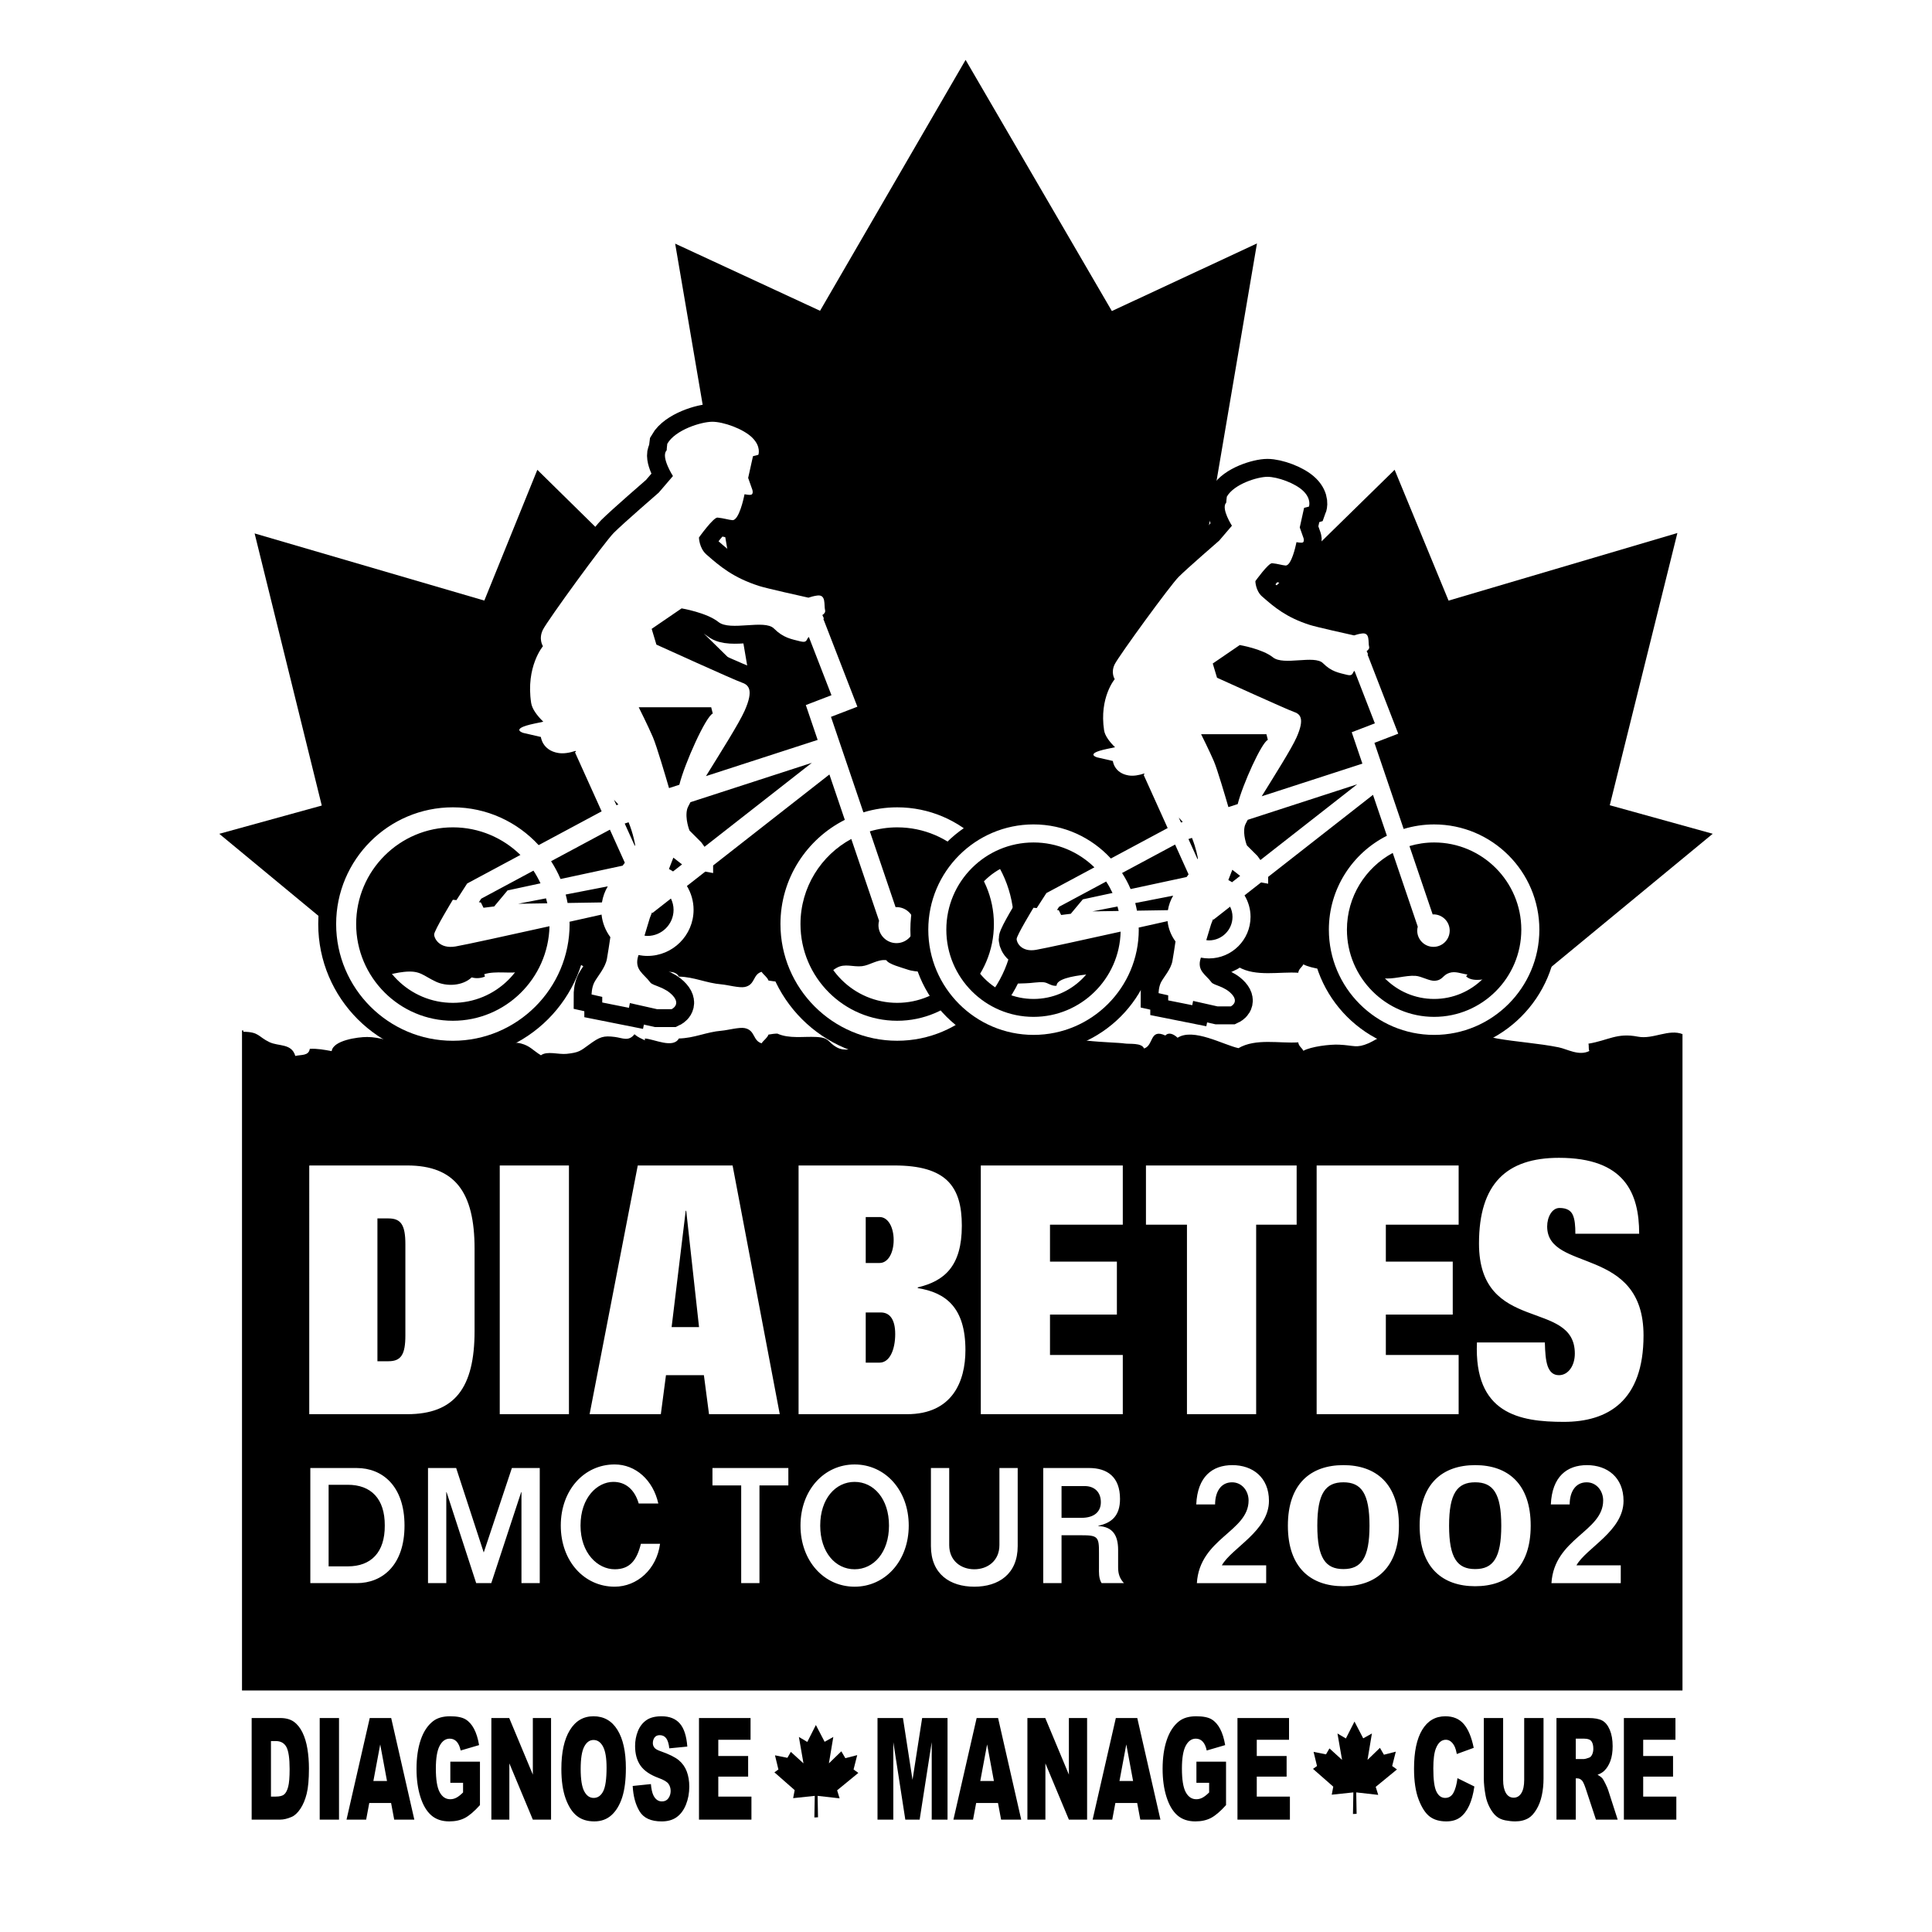 <?xml version="1.0" encoding="utf-8"?>
<!-- Generator: Adobe Illustrator 13.0.0, SVG Export Plug-In . SVG Version: 6.00 Build 14948)  -->
<!DOCTYPE svg PUBLIC "-//W3C//DTD SVG 1.0//EN" "http://www.w3.org/TR/2001/REC-SVG-20010904/DTD/svg10.dtd">
<svg version="1.0" id="Layer_1" xmlns="http://www.w3.org/2000/svg" xmlns:xlink="http://www.w3.org/1999/xlink" x="0px" y="0px"
	 width="192.756px" height="192.756px" viewBox="0 0 192.756 192.756" enable-background="new 0 0 192.756 192.756"
	 xml:space="preserve">
<g>
	<polygon fill-rule="evenodd" clip-rule="evenodd" fill="#FFFFFF" points="0,0 192.756,0 192.756,192.756 0,192.756 0,0 	"/>
	<polygon fill-rule="evenodd" clip-rule="evenodd" points="60.662,115.275 21.877,83.19 32.103,80.37 25.403,53.22 48.321,59.919 
		53.61,46.873 74.765,67.676 67.361,24.308 81.817,31.007 96.338,5.973 110.931,31.033 125.407,24.289 118.045,67.533 
		139.142,46.871 144.523,59.924 167.353,53.18 160.608,80.339 170.879,83.185 132.028,115.232 60.662,115.275 	"/>
	<polygon fill-rule="evenodd" clip-rule="evenodd" points="167.862,168.66 24.145,168.66 24.145,102.807 167.862,102.807 
		167.862,168.66 	"/>
	<path fill-rule="evenodd" clip-rule="evenodd" fill="#FFFFFF" d="M24.281,102.939c1.583,0.016,1.454,0.486,2.595,1.033
		c0.925,0.443,2.218,0.102,2.587,1.381c0.591-0.145,1.336,0.008,1.445-0.711c0.729-0.041,1.464,0.094,2.183,0.229
		c0.146-1.068,2.572-1.41,3.541-1.41c1.225,0,2.372,0.486,3.673,0.623c1.646,0.172,1.87-0.367,3.198-0.984
		c1.048-0.486,2.63-0.441,3.56,0.436c0.42-0.129,0.894-0.098,1.318,0.076c-0.002,0.061-0.071,0.227-0.071,0.238
		c1.151,0.373,2.716,0.008,3.678,0.262c0.893,0.236,1.162,0.668,1.981,1.174c0.625-0.461,1.747-0.057,2.563-0.143
		c1.224-0.129,1.374-0.287,2.226-0.91c1.081-0.791,1.44-0.926,2.597-0.775c0.77,0.102,1.363,0.479,1.947-0.271
		c0.335,0.301,0.653,0.416,1.044,0.609c-0.02-0.061-0.017-0.123,0.006-0.186c0.943,0.07,2.8,1.029,3.381,0
		c1.554-0.035,2.714-0.645,4.257-0.775c0.624-0.051,1.77-0.375,2.324-0.258c1.053,0.225,0.777,1.242,1.669,1.514
		c0.223-0.332,0.549-0.506,0.688-0.869c0.2-0.043,0.724-0.111,0.889-0.098c1.185,0.529,2.581,0.271,3.865,0.334
		c1.4,0.068,1.097,0.504,2.075,1.043c0.797,0.441,1.609,0.057,2.491,0.15c0.784,0.084,1.577,0.715,2.438,0.6
		c0.222-0.406,1.54-0.736,2.065-0.92c1.042-0.367,2.027-0.131,3.119-0.355c0.647-0.133,1.303-0.812,1.97-0.877
		c0.77-0.074,1.703,0.492,2.3-0.01c0.048,0.174,0.273,0.393,0.319,0.58c0.828-0.438,1.275,0.275,2.156,0.158
		c-0.126-1.088,1.216-0.896,1.956-0.883c0.6,0.01,1.261,0.152,1.824,0.104c0.412-0.037,0.765-0.412,1.277-0.346
		c-0.011,1.283,5.786,1.244,6.763,1.404c0.498,0.082,1.728-0.092,1.965,0.502c0.979-0.297,0.533-2.027,2.127-1.295
		c0.333-0.361,0.823-0.15,1.218,0.223c1.579-1.012,4.589,0.719,6.074,1.039c1.727-1.008,4.104-0.455,5.964-0.578
		c0.062,0.41,0.353,0.523,0.512,0.84c0.788-0.43,2.641-0.65,3.547-0.611c1.545,0.068,1.723,0.391,2.972-0.146
		c0.487-0.209,0.89-0.549,1.406-0.627c1.02-0.154,2.225,0.305,3.257,0.236c0.618-0.041,1.379-0.533,1.938-0.492
		c0.794,0.059,0.773,0.562,1.427,0.779c0.611,0.205,1.145-0.059,1.808-0.156c0-0.104-0.119-0.094-0.101-0.199
		c0.734-0.68,2.3-0.145,3.058-0.01c1.934,0.342,4.161,0.48,6.154,0.881c0.857,0.172,2.018,0.893,3.065,0.367
		c-0.104-0.232-0.021-0.523-0.092-0.73c2.001-0.332,2.833-1.111,4.935-0.701c1.53,0.297,3.07-0.814,4.492-0.24
		c0.234-1.346-0.415-2.785-0.368-4.135H24.086L24.281,102.939L24.281,102.939z"/>
	<path fill-rule="evenodd" clip-rule="evenodd" fill="#FFFFFF" d="M24.281,98.109c1.583-0.018,1.454-0.486,2.595-1.033
		c0.925-0.443,2.218-0.101,2.587-1.381c0.591,0.145,1.336-0.008,1.445,0.71c0.729,0.042,1.464-0.094,2.183-0.228
		c0.146,1.069,2.572,1.409,3.541,1.411c1.225,0,2.372-0.486,3.673-0.623c1.646-0.172,1.87,0.367,3.198,0.982
		c1.048,0.488,2.63,0.441,3.56-0.434c0.42,0.129,0.894,0.096,1.318-0.078c-0.002-0.059-0.071-0.226-0.071-0.236
		c1.151-0.374,2.716-0.009,3.678-0.264c0.893-0.236,1.162-0.666,1.981-1.173c0.625,0.461,1.747,0.057,2.563,0.143
		c1.224,0.129,1.374,0.287,2.226,0.911c1.081,0.791,1.44,0.925,2.597,0.773c0.77-0.1,1.363-0.478,1.947,0.273
		c0.335-0.301,0.653-0.416,1.044-0.61c-0.02,0.062-0.017,0.124,0.006,0.187c0.943-0.07,2.8-1.03,3.381-0.002
		c1.554,0.037,2.714,0.646,4.257,0.775c0.624,0.053,1.77,0.377,2.324,0.26c1.053-0.225,0.777-1.243,1.669-1.513
		c0.223,0.332,0.549,0.503,0.688,0.869c0.2,0.041,0.724,0.111,0.889,0.098c1.185-0.529,2.581-0.273,3.865-0.336
		c1.4-0.066,1.097-0.502,2.075-1.042c0.797-0.44,1.609-0.056,2.491-0.149c0.784-0.083,1.577-0.715,2.438-0.6
		c0.222,0.407,1.54,0.736,2.065,0.92c1.042,0.367,2.027,0.13,3.119,0.354c0.647,0.133,1.303,0.813,1.97,0.878
		c0.77,0.072,1.703-0.492,2.3,0.008c0.048-0.172,0.273-0.391,0.319-0.578c0.828,0.438,1.275-0.275,2.156-0.159
		c-0.126,1.089,1.216,0.897,1.956,0.884c0.6-0.01,1.261-0.154,1.824-0.104c0.412,0.037,0.765,0.412,1.277,0.346
		c-0.011-1.283,5.786-1.244,6.763-1.405c0.498-0.082,1.728,0.091,1.965-0.502c0.979,0.297,0.533,2.028,2.127,1.296
		c0.333,0.359,0.823,0.15,1.218-0.223c1.579,1.012,4.589-0.718,6.074-1.039c1.727,1.007,4.104,0.453,5.964,0.578
		c0.062-0.41,0.353-0.524,0.512-0.839c0.788,0.429,2.641,0.648,3.547,0.609c1.545-0.067,1.723-0.39,2.972,0.148
		c0.487,0.208,0.89,0.546,1.406,0.626c1.02,0.154,2.225-0.305,3.257-0.236c0.618,0.041,1.379,0.533,1.938,0.492
		c0.794-0.059,0.773-0.562,1.427-0.78c0.611-0.204,1.145,0.059,1.808,0.157c0,0.104-0.119,0.094-0.101,0.199
		c0.734,0.678,2.3,0.143,3.058,0.01c1.934-0.342,4.161-0.48,6.154-0.882c0.857-0.172,2.018-0.892,3.065-0.366
		c-0.104,0.231-0.021,0.523-0.092,0.729c2.001,0.334,2.833,1.113,4.935,0.703c1.53-0.299,3.07,0.814,4.492,0.24
		c0.234,1.346-0.415,2.785-0.368,4.135H24.086L24.281,98.109L24.281,98.109z"/>
	<path fill="none" stroke="#000000" stroke-width="3.575" stroke-miterlimit="2.613" d="M89.513,80.547
		c-1.173,0-2.304,0.178-3.372,0.502c-1.525-4.493-2.98-8.779-3.234-9.528c0.769-0.296,2.634-1.013,2.634-1.013l-3.391-8.747
		l0.046-0.069l-0.149-0.328c0.188-0.124,0.322-0.284,0.273-0.481c-0.134-0.533,0.133-1.598-0.798-1.465
		c-0.329,0.047-0.621,0.127-0.865,0.211c-0.759-0.167-4.181-0.928-4.916-1.165c-2.582-0.83-3.907-1.954-5.255-3.136
		c-0.738-0.645-0.751-1.704-0.751-1.704S71.18,51.6,71.59,51.64c0.623,0.062,1.115,0.227,1.479,0.256
		c0.662,0.053,1.146-2.279,1.146-2.279l0.068-0.309c0,0,0.613,0.136,0.736,0.012c0.143-0.143,0.044-0.452,0.044-0.452l-0.419-1.186
		l0.481-2.168c0.294-0.064,0.537-0.14,0.537-0.14s0.299-0.798-0.599-1.697c-0.899-0.898-2.896-1.598-3.994-1.598
		c-1.098,0-3.694,0.799-4.493,2.197c-0.029,0.211-0.051,0.441-0.064,0.659c-0.011,0.013-0.024,0.026-0.035,0.04
		c-0.532,0.663,0.663,2.519,0.663,2.519l-1.414,1.651c0,0-3.538,3.065-4.48,4.008c-0.944,0.944-6.603,8.725-7.076,9.667
		c-0.471,0.943,0,1.651,0,1.651s-1.728,2.043-1.177,5.659c0.094,0.615,0.606,1.282,1.212,1.876c-0.3,0.063-0.602,0.127-0.908,0.191
		c-2.528,0.533-1.063,0.932-1.063,0.932l1.73,0.399c0,0,0.133,1.332,1.731,1.597c0.545,0.091,1.151-0.022,1.713-0.207
		c0.023,0.028,0.044,0.056,0.068,0.084l-0.113,0.051l2.662,5.896l-6.284,3.37c-2.13-2.313-5.172-3.773-8.558-3.773
		c-6.422,0-11.646,5.224-11.646,11.646c0,6.421,5.225,11.646,11.646,11.646S56.83,98.613,56.83,92.192
		c0-0.077-0.01-0.152-0.011-0.228c1.66-0.371,2.908-0.65,3.198-0.715c0.087,0.837,0.403,1.606,0.878,2.25
		c-0.108,0.75-0.223,1.478-0.341,2.161c-0.156,0.907-0.999,1.83-1.265,2.361c-0.266,0.533-0.266,1.199-0.266,1.199l1.063,0.238
		v0.561l2.664,0.531l0.094-0.473l2.701,0.607h1.466c0,0,0.932-0.434,0.132-1.332c-0.798-0.898-2.014-0.992-2.263-1.332
		c-0.632-0.865-1.64-1.264-1.199-2.662c0.008-0.023,0.015-0.049,0.023-0.073c0.289,0.057,0.586,0.089,0.891,0.089
		c2.538,0,4.604-2.066,4.604-4.604c0-0.869-0.246-1.679-0.665-2.374l1.833-1.435l0.782,0.143v-0.755l11.602-9.079l1.537,4.527
		c-3.802,1.919-6.421,5.851-6.421,10.393c0,6.421,5.225,11.646,11.646,11.646c6.42,0,11.646-5.225,11.646-11.646
		C101.159,85.771,95.933,80.547,89.513,80.547L89.513,80.547z M60.056,90.036L56.63,90.09c-0.053-0.286-0.12-0.565-0.192-0.843
		l4.199-0.815C60.349,88.917,60.149,89.458,60.056,90.036L60.056,90.036z M53.222,86.865c0.267,0.401,0.497,0.826,0.703,1.265
		l-3.288,0.708l-1.332,1.598l-1.065,0.132l-0.265-0.532l-0.196-0.018c0.106-0.165,0.189-0.294,0.229-0.355
		C48.189,89.564,50.537,88.305,53.222,86.865L53.222,86.865z M51.701,90.168l2.775-0.54c0.045,0.164,0.091,0.327,0.128,0.494
		L51.701,90.168L51.701,90.168z M63.367,84.277l-0.024,0.137l-1.016-2.25c0.119-0.038,0.249-0.081,0.389-0.125
		C63.187,83.196,63.367,84.277,63.367,84.277L63.367,84.277z M66.74,86.7l0.442-1.133l0.867,0.674l-0.899,0.703
		C67.018,86.856,66.881,86.775,66.74,86.7L66.74,86.7z M69.97,84.041l-1.179-1.179c0,0-0.471-1.179-0.236-2.123
		c0.032-0.13,0.153-0.38,0.33-0.704c4.192-1.359,9.163-2.972,12.112-3.928l-10.708,8.379L69.97,84.041L69.97,84.041z M68.005,60.698
		c0,0,2.498,0.419,3.678,1.362c1.179,0.943,4.589-0.297,5.532,0.646c0.945,0.943,1.731,1.055,2.674,1.291
		c0.695,0.173,0.559-0.286,0.813-0.445c0.855,2.204,1.917,4.942,2.253,5.81c-0.766,0.294-2.558,0.983-2.558,0.983l1.18,3.475
		l-11.142,3.613c1.45-2.345,3.293-5.253,3.856-6.518c0.942-2.122,0.393-2.594-0.315-2.83c-0.706-0.236-8.487-3.772-8.487-3.772
		l-0.472-1.572L68.005,60.698L68.005,60.698z M70.956,70.563l0.157,0.628c-0.685,0.274-2.803,4.967-3.334,7.104l-1.03,0.334
		c-0.328-1.128-1.227-4.188-1.608-5.08c-0.471-1.101-1.415-2.986-1.415-2.986H70.956L70.956,70.563z M61.481,80.032
		c0.074,0.074,0.145,0.155,0.213,0.236l-0.196,0.064l-0.243-0.537C61.335,79.879,61.412,79.962,61.481,80.032L61.481,80.032z
		 M60.85,82.775l1.489,3.298c-0.073,0.095-0.144,0.193-0.216,0.293l-6.197,1.333c-0.261-0.623-0.583-1.214-0.944-1.778
		C57.39,84.629,59.756,83.362,60.85,82.775L60.85,82.775z M45.184,101.842c-5.321,0-9.65-4.328-9.65-9.649
		c0-5.32,4.329-9.649,9.65-9.649c2.62,0,4.996,1.053,6.737,2.753l-5.312,2.849l-1.069,1.658l-0.36-0.035
		c0,0-1.865,3.063-1.865,3.462c0,0.399,0.533,1.464,2.13,1.198c0.912-0.152,5.56-1.173,9.378-2.021
		C54.705,97.629,50.432,101.842,45.184,101.842L45.184,101.842z M67.202,90.772c0,1.437-1.17,2.607-2.607,2.607
		c-0.101,0-0.197-0.018-0.294-0.03c0.178-0.584,0.356-1.177,0.531-1.757l0.219-0.562l0.046,0.058l1.841-1.44
		C67.102,89.989,67.202,90.367,67.202,90.772L67.202,90.772z M89.513,101.842c-5.32,0-9.649-4.328-9.649-9.649
		c0-3.664,2.053-6.857,5.069-8.49l2.77,8.159c-0.034,0.141-0.059,0.285-0.059,0.437c0,0.992,0.805,1.797,1.797,1.797
		c0.993,0,1.796-0.805,1.796-1.797c0-0.993-0.804-1.797-1.796-1.797c-0.03,0-0.058,0.007-0.088,0.009
		c-0.604-1.779-1.567-4.615-2.569-7.567c0.867-0.256,1.782-0.399,2.729-0.399c5.321,0,9.649,4.329,9.649,9.649
		C99.162,97.514,94.833,101.842,89.513,101.842L89.513,101.842z"/>
	<path fill-rule="evenodd" clip-rule="evenodd" fill="#FFFFFF" d="M89.513,80.547c-1.173,0-2.304,0.178-3.372,0.502
		c-1.525-4.493-2.98-8.779-3.234-9.528c0.769-0.296,2.634-1.013,2.634-1.013l-3.391-8.747l0.046-0.069l-0.149-0.328
		c0.188-0.124,0.322-0.284,0.273-0.481c-0.134-0.533,0.133-1.598-0.798-1.465c-0.329,0.047-0.621,0.127-0.865,0.211
		c-0.759-0.167-4.181-0.928-4.916-1.165c-2.582-0.83-3.907-1.954-5.255-3.136c-0.738-0.645-0.751-1.704-0.751-1.704
		S71.18,51.6,71.59,51.64c0.623,0.062,1.115,0.227,1.479,0.256c0.662,0.053,1.146-2.279,1.146-2.279l0.068-0.309
		c0,0,0.613,0.136,0.736,0.012c0.143-0.143,0.044-0.452,0.044-0.452l-0.419-1.186l0.481-2.168c0.294-0.064,0.537-0.14,0.537-0.14
		s0.299-0.798-0.599-1.697c-0.899-0.898-2.896-1.598-3.994-1.598c-1.098,0-3.694,0.799-4.493,2.197
		c-0.029,0.211-0.051,0.441-0.064,0.659c-0.011,0.013-0.024,0.026-0.035,0.04c-0.532,0.663,0.663,2.519,0.663,2.519l-1.414,1.651
		c0,0-3.538,3.065-4.48,4.008c-0.944,0.944-6.603,8.725-7.076,9.667c-0.471,0.943,0,1.651,0,1.651s-1.728,2.043-1.177,5.659
		c0.094,0.615,0.606,1.282,1.212,1.876c-0.3,0.063-0.602,0.127-0.908,0.191c-2.528,0.533-1.063,0.932-1.063,0.932l1.73,0.399
		c0,0,0.133,1.332,1.731,1.597c0.545,0.091,1.151-0.022,1.713-0.207c0.023,0.028,0.044,0.056,0.068,0.084l-0.113,0.051l2.662,5.896
		l-6.284,3.37c-2.13-2.313-5.172-3.773-8.558-3.773c-6.422,0-11.646,5.224-11.646,11.646c0,6.421,5.225,11.646,11.646,11.646
		S56.83,98.613,56.83,92.192c0-0.077-0.01-0.152-0.011-0.228c1.66-0.371,2.908-0.65,3.198-0.715c0.087,0.837,0.403,1.606,0.878,2.25
		c-0.108,0.75-0.223,1.478-0.341,2.161c-0.156,0.907-0.999,1.83-1.265,2.361c-0.266,0.533-0.266,1.199-0.266,1.199l1.063,0.238
		v0.561l2.664,0.531l0.094-0.473l2.701,0.607h1.466c0,0,0.932-0.434,0.132-1.332c-0.798-0.898-2.014-0.992-2.263-1.332
		c-0.632-0.865-1.64-1.264-1.199-2.662c0.008-0.023,0.015-0.049,0.023-0.073c0.289,0.057,0.586,0.089,0.891,0.089
		c2.538,0,4.604-2.066,4.604-4.604c0-0.869-0.246-1.679-0.665-2.374l1.833-1.435l0.782,0.143v-0.755l11.602-9.079l1.537,4.527
		c-3.802,1.919-6.421,5.851-6.421,10.393c0,6.421,5.225,11.646,11.646,11.646c6.42,0,11.646-5.225,11.646-11.646
		C101.159,85.771,95.933,80.547,89.513,80.547L89.513,80.547z M60.056,90.036L56.63,90.09c-0.053-0.286-0.12-0.565-0.192-0.843
		l4.199-0.815C60.349,88.917,60.149,89.458,60.056,90.036L60.056,90.036z M53.222,86.865c0.267,0.401,0.497,0.826,0.703,1.265
		l-3.288,0.708l-1.332,1.598l-1.065,0.132l-0.265-0.532l-0.196-0.018c0.106-0.165,0.189-0.294,0.229-0.355
		C48.189,89.564,50.537,88.305,53.222,86.865L53.222,86.865z M51.701,90.168l2.775-0.54c0.045,0.164,0.091,0.327,0.128,0.494
		L51.701,90.168L51.701,90.168z M63.367,84.277l-0.024,0.137l-1.016-2.25c0.119-0.038,0.249-0.081,0.389-0.125
		C63.187,83.196,63.367,84.277,63.367,84.277L63.367,84.277z M66.74,86.7l0.442-1.133l0.867,0.674l-0.899,0.703
		C67.018,86.856,66.881,86.775,66.74,86.7L66.74,86.7z M69.97,84.041l-1.179-1.179c0,0-0.471-1.179-0.236-2.123
		c0.032-0.13,0.153-0.38,0.33-0.704c4.192-1.359,9.163-2.972,12.112-3.928l-10.708,8.379L69.97,84.041L69.97,84.041z M68.005,60.698
		c0,0,2.498,0.419,3.678,1.362c1.179,0.943,4.589-0.297,5.532,0.646c0.945,0.943,1.731,1.055,2.674,1.291
		c0.695,0.173,0.559-0.286,0.813-0.445c0.855,2.204,1.917,4.942,2.253,5.81c-0.766,0.294-2.558,0.983-2.558,0.983l1.18,3.475
		l-11.142,3.613c1.45-2.345,3.293-5.253,3.856-6.518c0.942-2.122,0.393-2.594-0.315-2.83c-0.706-0.236-8.487-3.772-8.487-3.772
		l-0.472-1.572L68.005,60.698L68.005,60.698z M70.956,70.563l0.157,0.628c-0.685,0.274-2.803,4.967-3.334,7.104l-1.03,0.334
		c-0.328-1.128-1.227-4.188-1.608-5.08c-0.471-1.101-1.415-2.986-1.415-2.986H70.956L70.956,70.563z M61.481,80.032
		c0.074,0.074,0.145,0.155,0.213,0.236l-0.196,0.064l-0.243-0.537C61.335,79.879,61.412,79.962,61.481,80.032L61.481,80.032z
		 M60.85,82.775l1.489,3.298c-0.073,0.095-0.144,0.193-0.216,0.293l-6.197,1.333c-0.261-0.623-0.583-1.214-0.944-1.778
		C57.39,84.629,59.756,83.362,60.85,82.775L60.85,82.775z M45.184,101.842c-5.321,0-9.65-4.328-9.65-9.649
		c0-5.32,4.329-9.649,9.65-9.649c2.62,0,4.996,1.053,6.737,2.753l-5.312,2.849l-1.069,1.658l-0.36-0.035
		c0,0-1.865,3.063-1.865,3.462c0,0.399,0.533,1.464,2.13,1.198c0.912-0.152,5.56-1.173,9.378-2.021
		C54.705,97.629,50.432,101.842,45.184,101.842L45.184,101.842z M67.202,90.772c0,1.437-1.17,2.607-2.607,2.607
		c-0.101,0-0.197-0.018-0.294-0.03c0.178-0.584,0.356-1.177,0.531-1.757l0.219-0.562l0.046,0.058l1.841-1.44
		C67.102,89.989,67.202,90.367,67.202,90.772L67.202,90.772z M89.513,101.842c-5.32,0-9.649-4.328-9.649-9.649
		c0-3.664,2.053-6.857,5.069-8.49l2.77,8.159c-0.034,0.141-0.059,0.285-0.059,0.437c0,0.992,0.805,1.797,1.797,1.797
		c0.993,0,1.796-0.805,1.796-1.797c0-0.993-0.804-1.797-1.796-1.797c-0.03,0-0.058,0.007-0.088,0.009
		c-0.604-1.779-1.567-4.615-2.569-7.567c0.867-0.256,1.782-0.399,2.729-0.399c5.321,0,9.649,4.329,9.649,9.649
		C99.162,97.514,94.833,101.842,89.513,101.842L89.513,101.842z"/>
	<path fill="none" stroke="#000000" stroke-width="3.575" stroke-miterlimit="2.613" d="M143.083,82.253
		c-1.058,0-2.078,0.161-3.04,0.453c-1.376-4.051-2.688-7.915-2.916-8.591c0.692-0.267,2.375-0.914,2.375-0.914l-3.058-7.885
		l0.041-0.062l-0.134-0.295c0.169-0.112,0.29-0.256,0.245-0.434c-0.12-0.48,0.12-1.441-0.72-1.321
		c-0.297,0.042-0.56,0.114-0.779,0.19c-0.686-0.151-3.77-0.836-4.433-1.05c-2.327-0.748-3.522-1.761-4.738-2.827
		c-0.665-0.582-0.678-1.537-0.678-1.537s1.306-1.826,1.675-1.789c0.561,0.056,1.005,0.204,1.333,0.23
		c0.596,0.048,1.033-2.055,1.033-2.055l0.062-0.278c0,0,0.552,0.122,0.663,0.011c0.129-0.128,0.04-0.407,0.04-0.407l-0.377-1.07
		l0.433-1.955c0.266-0.058,0.484-0.126,0.484-0.126s0.27-0.72-0.54-1.53c-0.811-0.81-2.611-1.44-3.602-1.44
		c-0.989,0-3.33,0.72-4.05,1.98c-0.027,0.191-0.046,0.397-0.059,0.594c-0.011,0.012-0.021,0.023-0.031,0.035
		c-0.479,0.599,0.598,2.271,0.598,2.271l-1.274,1.489c0,0-3.189,2.763-4.039,3.613c-0.851,0.851-5.954,7.866-6.38,8.716
		c-0.425,0.851,0,1.489,0,1.489s-1.558,1.842-1.062,5.102c0.084,0.554,0.548,1.156,1.093,1.692c-0.27,0.057-0.542,0.115-0.818,0.172
		c-2.28,0.48-0.959,0.84-0.959,0.84l1.56,0.36c0,0,0.12,1.201,1.561,1.44c0.492,0.082,1.038-0.02,1.545-0.187
		c0.021,0.026,0.04,0.05,0.061,0.076l-0.101,0.046l2.4,5.316l-5.666,3.038c-1.92-2.085-4.663-3.402-7.715-3.402
		c-5.791,0-10.501,4.71-10.501,10.5c0,5.791,4.71,10.5,10.501,10.5c5.789,0,10.499-4.709,10.499-10.5
		c0-0.069-0.01-0.136-0.011-0.206c1.497-0.333,2.622-0.585,2.884-0.644c0.078,0.755,0.363,1.448,0.792,2.028
		c-0.098,0.676-0.201,1.333-0.308,1.948c-0.141,0.818-0.9,1.65-1.14,2.131c-0.239,0.479-0.239,1.08-0.239,1.08l0.958,0.215v0.504
		l2.401,0.48l0.085-0.426l2.435,0.547h1.322c0,0,0.84-0.391,0.119-1.201c-0.72-0.811-1.816-0.895-2.041-1.199
		c-0.569-0.781-1.478-1.141-1.08-2.401c0.006-0.021,0.014-0.044,0.021-0.065c0.26,0.051,0.528,0.08,0.804,0.08
		c2.288,0,4.15-1.862,4.15-4.151c0-0.783-0.223-1.514-0.601-2.139l1.653-1.294l0.706,0.129v-0.681l10.459-8.185l1.386,4.081
		c-3.428,1.731-5.789,5.275-5.789,9.37c0,5.791,4.71,10.5,10.501,10.5c5.788,0,10.5-4.709,10.5-10.5
		C153.583,86.963,148.871,82.253,143.083,82.253L143.083,82.253z M116.523,90.808l-3.088,0.049c-0.047-0.257-0.107-0.51-0.173-0.76
		l3.785-0.736C116.788,89.799,116.608,90.288,116.523,90.808L116.523,90.808z M110.362,87.95c0.24,0.361,0.448,0.744,0.634,1.141
		l-2.964,0.638l-1.201,1.44l-0.961,0.119l-0.238-0.479l-0.177-0.017c0.096-0.148,0.17-0.264,0.206-0.32
		C105.825,90.383,107.941,89.248,110.362,87.95L110.362,87.95z M108.99,90.928l2.503-0.486c0.041,0.147,0.082,0.294,0.115,0.445
		L108.99,90.928L108.99,90.928z M119.51,85.616l-0.022,0.124l-0.916-2.029c0.106-0.035,0.224-0.073,0.351-0.114
		C119.347,84.642,119.51,85.616,119.51,85.616L119.51,85.616z M122.551,87.801l0.398-1.022l0.781,0.607l-0.81,0.634
		C122.802,87.941,122.678,87.869,122.551,87.801L122.551,87.801z M125.462,85.403l-1.062-1.062c0,0-0.425-1.063-0.213-1.914
		c0.029-0.117,0.139-0.342,0.298-0.634c3.779-1.226,8.261-2.679,10.919-3.542l-9.653,7.555L125.462,85.403L125.462,85.403z
		 M123.691,64.357c0,0,2.253,0.378,3.315,1.229c1.063,0.851,4.138-0.269,4.989,0.582c0.851,0.851,1.56,0.951,2.41,1.164
		c0.628,0.156,0.504-0.257,0.733-0.401c0.771,1.987,1.728,4.456,2.032,5.238c-0.691,0.266-2.308,0.886-2.308,0.886l1.064,3.133
		l-10.045,3.257c1.307-2.115,2.968-4.736,3.476-5.876c0.851-1.914,0.354-2.338-0.284-2.552c-0.637-0.212-7.651-3.401-7.651-3.401
		l-0.426-1.417L123.691,64.357L123.691,64.357z M126.351,73.252l0.143,0.566c-0.617,0.247-2.527,4.479-3.007,6.405l-0.928,0.302
		c-0.296-1.017-1.106-3.776-1.451-4.581c-0.424-0.992-1.274-2.692-1.274-2.692H126.351L126.351,73.252z M117.81,81.79
		c0.067,0.066,0.131,0.139,0.192,0.213l-0.177,0.057l-0.219-0.484C117.678,81.651,117.746,81.726,117.81,81.79L117.81,81.79z
		 M117.24,84.262l1.343,2.974c-0.066,0.085-0.13,0.173-0.194,0.264l-5.588,1.202c-0.235-0.562-0.525-1.096-0.852-1.603
		C114.121,85.935,116.254,84.791,117.24,84.262L117.24,84.262z M103.116,101.453c-4.798,0-8.701-3.902-8.701-8.701
		c0-4.796,3.903-8.699,8.701-8.699c2.362,0,4.504,0.95,6.073,2.482l-4.79,2.568l-0.964,1.495l-0.324-0.031
		c0,0-1.682,2.761-1.682,3.122c0,0.36,0.48,1.32,1.921,1.08c0.822-0.137,5.012-1.057,8.455-1.821
		C111.7,97.654,107.848,101.453,103.116,101.453L103.116,101.453z M122.967,91.472c0,1.296-1.055,2.351-2.35,2.351
		c-0.092,0-0.178-0.017-0.266-0.027c0.16-0.527,0.32-1.062,0.479-1.584l0.197-0.507l0.042,0.053l1.659-1.299
		C122.877,90.767,122.967,91.107,122.967,91.472L122.967,91.472z M143.083,101.453c-4.797,0-8.7-3.902-8.7-8.701
		c0-3.303,1.852-6.182,4.57-7.654l2.497,7.356c-0.031,0.127-0.054,0.257-0.054,0.394c0,0.895,0.727,1.62,1.62,1.62
		c0.896,0,1.62-0.725,1.62-1.62c0-0.896-0.724-1.621-1.62-1.621c-0.026,0-0.052,0.007-0.079,0.008
		c-0.544-1.604-1.412-4.161-2.316-6.822c0.782-0.231,1.606-0.36,2.462-0.36c4.797,0,8.698,3.903,8.698,8.699
		C151.781,97.551,147.88,101.453,143.083,101.453L143.083,101.453z"/>
	<path fill-rule="evenodd" clip-rule="evenodd" fill="#FFFFFF" d="M143.083,82.253c-1.058,0-2.078,0.161-3.04,0.453
		c-1.376-4.051-2.688-7.915-2.916-8.591c0.692-0.267,2.375-0.914,2.375-0.914l-3.058-7.885l0.041-0.062l-0.134-0.295
		c0.169-0.112,0.29-0.256,0.245-0.434c-0.12-0.48,0.12-1.441-0.72-1.321c-0.297,0.042-0.56,0.114-0.779,0.19
		c-0.686-0.151-3.77-0.836-4.433-1.05c-2.327-0.748-3.522-1.761-4.738-2.827c-0.665-0.582-0.678-1.537-0.678-1.537
		s1.306-1.826,1.675-1.789c0.561,0.056,1.005,0.204,1.333,0.23c0.596,0.048,1.033-2.055,1.033-2.055l0.062-0.278
		c0,0,0.552,0.122,0.663,0.011c0.129-0.128,0.04-0.407,0.04-0.407l-0.377-1.07l0.433-1.955c0.266-0.058,0.484-0.126,0.484-0.126
		s0.27-0.72-0.54-1.53c-0.811-0.81-2.611-1.44-3.602-1.44c-0.989,0-3.33,0.72-4.05,1.98c-0.027,0.191-0.046,0.397-0.059,0.594
		c-0.011,0.012-0.021,0.023-0.031,0.035c-0.479,0.599,0.598,2.271,0.598,2.271l-1.274,1.489c0,0-3.189,2.763-4.039,3.613
		c-0.851,0.851-5.954,7.866-6.38,8.716c-0.425,0.851,0,1.489,0,1.489s-1.558,1.842-1.062,5.102c0.084,0.554,0.548,1.156,1.093,1.692
		c-0.27,0.057-0.542,0.115-0.818,0.172c-2.28,0.48-0.959,0.84-0.959,0.84l1.56,0.36c0,0,0.12,1.201,1.561,1.44
		c0.492,0.082,1.038-0.02,1.545-0.187c0.021,0.026,0.04,0.05,0.061,0.076l-0.101,0.046l2.4,5.316l-5.666,3.038
		c-1.92-2.085-4.663-3.402-7.715-3.402c-5.791,0-10.501,4.71-10.501,10.5c0,5.791,4.71,10.5,10.501,10.5
		c5.789,0,10.499-4.709,10.499-10.5c0-0.069-0.01-0.136-0.011-0.206c1.497-0.333,2.622-0.585,2.884-0.644
		c0.078,0.755,0.363,1.448,0.792,2.028c-0.098,0.676-0.201,1.333-0.308,1.948c-0.141,0.818-0.9,1.65-1.14,2.131
		c-0.239,0.479-0.239,1.08-0.239,1.08l0.958,0.215v0.504l2.401,0.48l0.085-0.426l2.435,0.547h1.322c0,0,0.84-0.391,0.119-1.201
		c-0.72-0.811-1.816-0.895-2.041-1.199c-0.569-0.781-1.478-1.141-1.08-2.401c0.006-0.021,0.014-0.044,0.021-0.065
		c0.26,0.051,0.528,0.08,0.804,0.08c2.288,0,4.15-1.862,4.15-4.151c0-0.783-0.223-1.514-0.601-2.139l1.653-1.294l0.706,0.129v-0.681
		l10.459-8.185l1.386,4.081c-3.428,1.731-5.789,5.275-5.789,9.37c0,5.791,4.71,10.5,10.501,10.5c5.788,0,10.5-4.709,10.5-10.5
		C153.583,86.963,148.871,82.253,143.083,82.253L143.083,82.253z M116.523,90.808l-3.088,0.049c-0.047-0.257-0.107-0.51-0.173-0.76
		l3.785-0.736C116.788,89.799,116.608,90.288,116.523,90.808L116.523,90.808z M110.362,87.95c0.24,0.361,0.448,0.744,0.634,1.141
		l-2.964,0.638l-1.201,1.44l-0.961,0.119l-0.238-0.479l-0.177-0.017c0.096-0.148,0.17-0.264,0.206-0.32
		C105.825,90.383,107.941,89.248,110.362,87.95L110.362,87.95z M108.99,90.928l2.503-0.486c0.041,0.147,0.082,0.294,0.115,0.445
		L108.99,90.928L108.99,90.928z M119.51,85.616l-0.022,0.124l-0.916-2.029c0.106-0.035,0.224-0.073,0.351-0.114
		C119.347,84.642,119.51,85.616,119.51,85.616L119.51,85.616z M122.551,87.801l0.398-1.022l0.781,0.607l-0.81,0.634
		C122.802,87.941,122.678,87.869,122.551,87.801L122.551,87.801z M125.462,85.403l-1.062-1.062c0,0-0.425-1.063-0.213-1.914
		c0.029-0.117,0.139-0.342,0.298-0.634c3.779-1.226,8.261-2.679,10.919-3.542l-9.653,7.555L125.462,85.403L125.462,85.403z
		 M123.691,64.357c0,0,2.253,0.378,3.315,1.229c1.063,0.851,4.138-0.269,4.989,0.582c0.851,0.851,1.56,0.951,2.41,1.164
		c0.628,0.156,0.504-0.257,0.733-0.401c0.771,1.987,1.728,4.456,2.032,5.238c-0.691,0.266-2.308,0.886-2.308,0.886l1.064,3.133
		l-10.045,3.257c1.307-2.115,2.968-4.736,3.476-5.876c0.851-1.914,0.354-2.338-0.284-2.552c-0.637-0.212-7.651-3.401-7.651-3.401
		l-0.426-1.417L123.691,64.357L123.691,64.357z M126.351,73.252l0.143,0.566c-0.617,0.247-2.527,4.479-3.007,6.405l-0.928,0.302
		c-0.296-1.017-1.106-3.776-1.451-4.581c-0.424-0.992-1.274-2.692-1.274-2.692H126.351L126.351,73.252z M117.81,81.79
		c0.067,0.066,0.131,0.139,0.192,0.213l-0.177,0.057l-0.219-0.484C117.678,81.651,117.746,81.726,117.81,81.79L117.81,81.79z
		 M117.24,84.262l1.343,2.974c-0.066,0.085-0.13,0.173-0.194,0.264l-5.588,1.202c-0.235-0.562-0.525-1.096-0.852-1.603
		C114.121,85.935,116.254,84.791,117.24,84.262L117.24,84.262z M103.116,101.453c-4.798,0-8.701-3.902-8.701-8.701
		c0-4.796,3.903-8.699,8.701-8.699c2.362,0,4.504,0.95,6.073,2.482l-4.79,2.568l-0.964,1.495l-0.324-0.031
		c0,0-1.682,2.761-1.682,3.122c0,0.36,0.48,1.32,1.921,1.08c0.822-0.137,5.012-1.057,8.455-1.821
		C111.7,97.654,107.848,101.453,103.116,101.453L103.116,101.453z M122.967,91.472c0,1.296-1.055,2.351-2.35,2.351
		c-0.092,0-0.178-0.017-0.266-0.027c0.16-0.527,0.32-1.062,0.479-1.584l0.197-0.507l0.042,0.053l1.659-1.299
		C122.877,90.767,122.967,91.107,122.967,91.472L122.967,91.472z M143.083,101.453c-4.797,0-8.7-3.902-8.7-8.701
		c0-3.303,1.852-6.182,4.57-7.654l2.497,7.356c-0.031,0.127-0.054,0.257-0.054,0.394c0,0.895,0.727,1.62,1.62,1.62
		c0.896,0,1.62-0.725,1.62-1.62c0-0.896-0.724-1.621-1.62-1.621c-0.026,0-0.052,0.007-0.079,0.008
		c-0.544-1.604-1.412-4.161-2.316-6.822c0.782-0.231,1.606-0.36,2.462-0.36c4.797,0,8.698,3.903,8.698,8.699
		C151.781,97.551,147.88,101.453,143.083,101.453L143.083,101.453z"/>
	<polygon fill-rule="evenodd" clip-rule="evenodd" points="81.289,179.174 79.132,179.402 79.285,178.602 77.263,176.826 
		77.663,176.541 77.32,175.129 78.56,175.377 78.903,174.785 80.163,175.93 79.705,173.297 80.544,173.793 81.4,172.105 
		82.273,173.779 83.139,173.297 82.7,175.93 83.94,174.729 84.341,175.414 85.524,175.109 85.161,176.541 85.638,176.883 
		83.521,178.619 83.769,179.422 81.574,179.174 81.613,181.311 81.25,181.328 81.289,179.174 	"/>
	<polygon fill-rule="evenodd" clip-rule="evenodd" points="135.024,178.828 132.868,179.057 133.021,178.256 130.999,176.482 
		131.398,176.195 131.056,174.783 132.296,175.031 132.64,174.439 133.898,175.584 133.439,172.951 134.28,173.447 135.137,171.76 
		136.009,173.434 136.875,172.951 136.436,175.584 137.676,174.383 138.076,175.068 139.26,174.764 138.897,176.195 
		139.374,176.539 137.256,178.275 137.505,179.076 135.311,178.828 135.349,180.965 134.986,180.984 135.024,178.828 	"/>
	<path fill-rule="evenodd" clip-rule="evenodd" fill="#FFFFFF" d="M37.656,121.562h1.1c1.252,0,1.688,0.66,1.688,2.572v9.105
		c0,1.912-0.435,2.572-1.688,2.572h-1.1V121.562L37.656,121.562z M86.374,130.945h1.509c0.844,0,1.432,0.627,1.432,2.156
		s-0.537,2.85-1.56,2.85h-1.381V130.945L86.374,130.945z M79.675,141.094H90.49c4.527,0,5.831-3.266,5.831-6.395
		c0-4.24-1.944-5.734-4.757-6.186v-0.07c2.634-0.625,4.398-2.084,4.398-6.152c0-3.926-1.56-6.012-6.725-6.012h-9.563V141.094
		L79.675,141.094z M68.413,120.799h0.051l1.279,11.607h-2.736L68.413,120.799L68.413,120.799z M30.854,141.094h9.769
		c4.756,0,6.725-2.641,6.725-8.305v-8.203c0-5.666-1.969-8.307-6.725-8.307H30.88l-0.026,0.035V141.094L30.854,141.094z
		 M157.174,123.092c0-0.801-0.052-1.426-0.255-1.877c-0.205-0.451-0.614-0.695-1.331-0.695c-0.741,0-1.227,0.904-1.227,1.842
		c0,4.623,9.614,1.877,9.614,10.879c0,6.568-3.58,8.619-7.952,8.619c-4.424,0-8.975-0.799-8.668-7.924h6.775
		c0.026,0.973,0.077,1.771,0.281,2.363c0.204,0.557,0.537,0.904,1.126,0.904c0.92,0,1.584-0.939,1.584-2.156
		c0-5.49-9.562-1.91-9.562-10.982c0-5.977,2.761-8.549,7.978-8.549c6.545,0,8.003,3.51,8.003,7.576H157.174L157.174,123.092z
		 M131.362,116.279h14.167v5.908h-7.263v3.684h6.675v5.283h-6.675v4.033h7.263v5.906h-14.167V116.279L131.362,116.279z
		 M114.332,116.279h15.035v5.908h-4.04v18.906h-6.904v-18.906h-4.091V116.279L114.332,116.279z M97.855,116.279h14.166v5.908h-7.263
		v3.684h6.674v5.283h-6.674v4.033h7.263v5.906H97.855V116.279L97.855,116.279z M86.374,121.424h1.381
		c0.869,0,1.406,1.043,1.406,2.293c0,1.252-0.537,2.293-1.406,2.293h-1.381V121.424L86.374,121.424z M58.824,141.094h7.108
		l0.512-3.891h3.784l0.511,3.891h7.058l-4.706-24.814h-9.461L58.824,141.094L58.824,141.094z M49.86,116.279h6.904v24.814H49.86
		V116.279L49.86,116.279z"/>
	<path fill-rule="evenodd" clip-rule="evenodd" fill="#FFFFFF" d="M32.786,148.137h1.911c2.331,0,3.707,1.4,3.692,4.07
		c0.015,2.67-1.361,4.07-3.692,4.07h-1.911V148.137L32.786,148.137z M147.179,147.889c1.78,0,2.603,1.094,2.603,4.328
		s-0.822,4.33-2.603,4.33s-2.604-1.096-2.604-4.33S145.398,147.889,147.179,147.889L147.179,147.889z M134.031,147.889
		c1.78,0,2.604,1.094,2.604,4.328s-0.823,4.33-2.604,4.33c-1.779,0-2.603-1.096-2.603-4.33S132.252,147.889,134.031,147.889
		L134.031,147.889z M105.91,148.266h2.316c0.927,0,1.606,0.562,1.606,1.607c0,0.951-0.651,1.561-1.939,1.561h-1.983V148.266
		L105.91,148.266z M88.695,152.207c0,2.686-1.534,4.359-3.43,4.359c-1.897,0-3.432-1.674-3.432-4.359
		c0-2.688,1.535-4.359,3.432-4.359C87.161,147.848,88.695,149.52,88.695,152.207L88.695,152.207z M30.961,157.949h4.633
		c2.534,0,4.764-1.768,4.764-5.742c0-3.973-2.23-5.742-4.764-5.742h-4.633V157.949L30.961,157.949z M154.727,150.096
		c0.124-2.773,1.603-3.92,3.604-3.92c2.034,0,3.649,1.232,3.649,3.561c0,3.012-3.711,4.688-4.697,6.434h4.421v1.779h-6.916
		c0.277-4.482,5.16-5.133,5.16-8.248c0-0.957-0.662-1.812-1.647-1.812c-1.155,0-1.695,1.008-1.695,2.207H154.727L154.727,150.096z
		 M141.639,152.217c0,4.193,2.291,6.041,5.54,6.041c3.248,0,5.539-1.848,5.539-6.041s-2.291-6.041-5.539-6.041
		C143.93,146.176,141.639,148.023,141.639,152.217L141.639,152.217z M128.492,152.217c0,4.193,2.291,6.041,5.539,6.041
		s5.54-1.848,5.54-6.041s-2.292-6.041-5.54-6.041S128.492,148.023,128.492,152.217L128.492,152.217z M119.35,150.096
		c0.123-2.773,1.603-3.92,3.604-3.92c2.032,0,3.65,1.232,3.65,3.561c0,3.012-3.712,4.688-4.698,6.434h4.421v1.779h-6.915
		c0.276-4.482,5.16-5.133,5.16-8.248c0-0.957-0.663-1.812-1.649-1.812c-1.154,0-1.693,1.008-1.693,2.207H119.35L119.35,150.096z
		 M105.91,157.949v-4.777h1.939c1.665,0,1.811,0.129,1.796,1.785v1.48c0,0.387-0.043,1.029,0.261,1.512h2.229
		c-0.405-0.449-0.58-0.9-0.58-1.559v-1.754c0-1.48-0.563-2.316-1.97-2.381v-0.033c1.29-0.273,2.159-0.965,2.159-2.67
		c0-2.221-1.289-3.088-3.085-3.088h-4.574v11.484H105.91L105.91,157.949z M94.703,146.465v7.688c0,1.578,1.188,2.414,2.504,2.414
		c1.317,0,2.505-0.836,2.505-2.414v-7.688h1.824v7.785c0,2.799-1.911,4.055-4.329,4.055s-4.329-1.256-4.329-4.055v-7.785H94.703
		L94.703,146.465z M90.665,152.207c0-3.539-2.36-6.098-5.4-6.098c-3.042,0-5.4,2.559-5.4,6.098s2.359,6.098,5.4,6.098
		C88.305,158.305,90.665,155.746,90.665,152.207L90.665,152.207z M71.082,146.465h7.572v1.736h-2.882v9.748h-1.823v-9.748h-2.867
		V146.465L71.082,146.465z M63.725,150.004c-0.42-1.432-1.347-2.172-2.563-2.156c-1.534,0.016-3.243,1.512-3.243,4.359
		c0,2.75,1.709,4.359,3.417,4.359c1.506,0,2.201-0.9,2.606-2.541h1.911c-0.334,2.541-2.288,4.279-4.532,4.279
		c-3.041,0-5.372-2.559-5.372-6.098s2.331-6.098,5.372-6.098c2.1,0,3.837,1.561,4.358,3.895H63.725L63.725,150.004z M52.025,148.877
		h-0.029l-2.981,9.072h-1.506l-2.953-9.072h-0.03v9.072h-1.824v-11.484h2.809l2.751,8.428l2.809-8.428h2.78v11.484h-1.825V148.877
		L52.025,148.877z"/>
	<path fill-rule="evenodd" clip-rule="evenodd" d="M25.107,171.408h2.851c0.562,0,1.017,0.125,1.363,0.373s0.632,0.607,0.858,1.072
		c0.226,0.465,0.39,1.008,0.491,1.625c0.102,0.619,0.153,1.273,0.153,1.963c0,1.084-0.075,1.926-0.225,2.521
		c-0.15,0.598-0.36,1.098-0.63,1.502c-0.27,0.402-0.557,0.672-0.861,0.805c-0.425,0.184-0.807,0.275-1.148,0.275h-2.851V171.408
		L25.107,171.408z M155.289,181.545v-10.137h3.204c0.591,0,1.042,0.082,1.356,0.248c0.313,0.166,0.565,0.475,0.757,0.922
		c0.192,0.451,0.288,0.998,0.288,1.643c0,0.562-0.073,1.047-0.22,1.455s-0.351,0.738-0.61,0.99
		c-0.163,0.162-0.389,0.297-0.677,0.402c0.225,0.125,0.39,0.25,0.495,0.375c0.067,0.084,0.168,0.262,0.301,0.535
		s0.223,0.484,0.269,0.633l0.946,2.934h-2.169l-1.023-3.098c-0.135-0.402-0.252-0.662-0.354-0.783
		c-0.139-0.156-0.296-0.234-0.471-0.234h-0.166v4.115H155.289L155.289,181.545z M113.457,179.883h-2.177l-0.311,1.662h-1.959
		l2.317-10.137h2.139l2.31,10.137h-2.009L113.457,179.883L113.457,179.883z M99.569,179.883h-2.177l-0.311,1.662h-1.958
		l2.317-10.137h2.139l2.309,10.137h-2.008L99.569,179.883L99.569,179.883z M56.007,176.484c0-1.656,0.282-2.945,0.847-3.867
		c0.564-0.924,1.352-1.385,2.361-1.385c1.033,0,1.829,0.453,2.389,1.359s0.84,2.176,0.84,3.809c0,1.186-0.122,2.158-0.366,2.916
		c-0.245,0.76-0.597,1.35-1.058,1.771c-0.461,0.422-1.038,0.633-1.729,0.633c-0.701,0-1.28-0.182-1.739-0.547
		c-0.459-0.363-0.831-0.939-1.117-1.729C56.15,178.656,56.007,177.67,56.007,176.484L56.007,176.484z M39.019,179.883h-2.177
		l-0.311,1.662h-1.959l2.317-10.137h2.14l2.309,10.137H39.33L39.019,179.883L39.019,179.883z M27.034,173.707v5.539h0.469
		c0.399,0,0.683-0.072,0.851-0.217c0.168-0.146,0.3-0.398,0.397-0.762c0.096-0.361,0.145-0.949,0.145-1.76
		c0-1.074-0.107-1.809-0.32-2.207c-0.214-0.395-0.569-0.594-1.065-0.594H27.034L27.034,173.707z M162.014,171.408h5.146v2.168
		h-3.219v1.619h2.979v2.059h-2.979v1.992h3.307v2.299h-5.233V171.408L162.014,171.408z M157.216,175.502h0.81
		c0.088,0,0.256-0.045,0.506-0.135c0.13-0.041,0.234-0.146,0.315-0.316c0.08-0.168,0.12-0.361,0.12-0.58
		c0-0.324-0.063-0.572-0.189-0.746c-0.128-0.172-0.366-0.258-0.717-0.258h-0.845V175.502L157.216,175.502z M152.07,171.408h1.928
		v6.041c0,0.6-0.058,1.164-0.174,1.697c-0.114,0.531-0.295,0.998-0.539,1.396s-0.5,0.678-0.768,0.84
		c-0.374,0.225-0.821,0.338-1.342,0.338c-0.305,0-0.636-0.035-0.993-0.104s-0.656-0.207-0.896-0.412
		c-0.24-0.203-0.459-0.496-0.658-0.873c-0.198-0.379-0.334-0.768-0.407-1.168c-0.12-0.646-0.18-1.217-0.18-1.715v-6.041h1.927v6.186
		c0,0.553,0.093,0.984,0.277,1.297c0.185,0.311,0.443,0.465,0.777,0.465c0.324,0,0.579-0.152,0.767-0.459
		c0.187-0.307,0.28-0.74,0.28-1.303V171.408L152.07,171.408z M145.412,177.408l1.686,0.83c-0.11,0.768-0.286,1.408-0.527,1.924
		c-0.242,0.516-0.543,0.904-0.903,1.166c-0.362,0.262-0.818,0.393-1.37,0.393c-0.676,0-1.227-0.16-1.651-0.48
		c-0.426-0.32-0.793-0.883-1.104-1.689s-0.465-1.84-0.465-3.098c0-1.678,0.271-2.967,0.815-3.869c0.544-0.9,1.313-1.352,2.31-1.352
		c0.78,0,1.394,0.258,1.839,0.775c0.444,0.516,0.775,1.307,0.991,2.375l-1.686,0.615c-0.06-0.309-0.121-0.533-0.186-0.676
		c-0.104-0.24-0.235-0.424-0.391-0.553s-0.327-0.193-0.514-0.193c-0.434,0-0.765,0.285-0.993,0.857
		c-0.174,0.426-0.26,1.094-0.26,2.002c0,1.125,0.103,1.898,0.311,2.316c0.207,0.418,0.498,0.627,0.873,0.627
		c0.359,0,0.633-0.168,0.821-0.506C145.195,178.537,145.33,178.049,145.412,177.408L145.412,177.408z M123.461,171.408h5.146v2.168
		h-3.219v1.619h2.978v2.059h-2.978v1.992h3.306v2.299h-5.232V171.408L123.461,171.408z M119.367,177.867v-2.102h2.955v4.33
		c-0.566,0.629-1.069,1.057-1.508,1.285c-0.438,0.227-0.956,0.34-1.556,0.34c-0.738,0-1.339-0.205-1.802-0.615
		c-0.464-0.41-0.822-1.021-1.078-1.834c-0.256-0.811-0.385-1.742-0.385-2.795c0-1.105,0.14-2.07,0.419-2.889
		s0.688-1.439,1.228-1.863c0.425-0.328,0.992-0.492,1.702-0.492c0.687,0,1.2,0.102,1.54,0.305c0.338,0.203,0.621,0.52,0.847,0.947
		c0.227,0.426,0.395,0.969,0.506,1.625l-1.84,0.539c-0.078-0.383-0.209-0.676-0.392-0.879c-0.183-0.201-0.415-0.303-0.696-0.303
		c-0.421,0-0.757,0.238-1.009,0.715c-0.251,0.479-0.377,1.234-0.377,2.268c0,1.098,0.126,1.883,0.379,2.354
		c0.254,0.471,0.606,0.707,1.058,0.707c0.212,0,0.415-0.051,0.611-0.154c0.195-0.102,0.418-0.275,0.667-0.523v-0.965H119.367
		L119.367,177.867z M113.049,177.691l-0.678-3.65l-0.682,3.65H113.049L113.049,177.691z M102.505,171.408h1.782l2.356,5.645v-5.645
		h1.817v10.137h-1.817l-2.343-5.611v5.611h-1.796V171.408L102.505,171.408z M99.162,177.691l-0.678-3.65l-0.682,3.65H99.162
		L99.162,177.691z M87.549,171.408h2.539l0.954,6.166l0.961-6.166h2.532v10.137h-1.577v-7.732l-1.205,7.732h-1.43l-1.197-7.732
		v7.732h-1.577V171.408L87.549,171.408z M69.737,171.408h5.146v2.168h-3.219v1.619h2.978v2.059h-2.978v1.992h3.307v2.299h-5.233
		V171.408L69.737,171.408z M63.123,178.186l1.817-0.188c0.042,0.486,0.124,0.857,0.245,1.113c0.201,0.412,0.486,0.617,0.856,0.617
		c0.28,0,0.495-0.105,0.645-0.314c0.149-0.211,0.225-0.453,0.225-0.73c0-0.264-0.071-0.5-0.212-0.707
		c-0.146-0.207-0.478-0.404-0.995-0.59c-0.84-0.309-1.44-0.719-1.8-1.23c-0.36-0.512-0.541-1.164-0.541-1.957
		c0-0.52,0.092-1.014,0.277-1.477s0.464-0.828,0.836-1.092c0.372-0.266,0.882-0.398,1.53-0.398c0.795,0,1.402,0.242,1.821,0.723
		c0.419,0.482,0.667,1.25,0.746,2.301l-1.796,0.174c-0.051-0.459-0.154-0.791-0.309-1.002c-0.154-0.207-0.37-0.312-0.646-0.312
		c-0.229,0-0.401,0.078-0.516,0.232c-0.114,0.154-0.172,0.344-0.172,0.564c0,0.162,0.048,0.307,0.146,0.436
		c0.087,0.135,0.302,0.26,0.643,0.375c0.84,0.295,1.441,0.594,1.804,0.896c0.362,0.303,0.626,0.678,0.793,1.125
		s0.25,0.949,0.25,1.502c0,0.65-0.112,1.25-0.333,1.801c-0.222,0.549-0.53,0.965-0.925,1.248c-0.395,0.285-0.895,0.426-1.501,0.426
		c-1.058,0-1.791-0.332-2.197-0.998C63.409,180.059,63.178,179.211,63.123,178.186L63.123,178.186z M57.934,176.494
		c0,1.025,0.116,1.764,0.348,2.211c0.232,0.449,0.547,0.674,0.947,0.674c0.408,0,0.726-0.221,0.951-0.658
		c0.225-0.439,0.337-1.229,0.337-2.365c0-0.957-0.117-1.654-0.351-2.096c-0.234-0.441-0.551-0.662-0.951-0.662
		c-0.386,0-0.696,0.223-0.93,0.672C58.051,174.719,57.934,175.459,57.934,176.494L57.934,176.494z M49.023,171.408h1.782
		l2.356,5.645v-5.645h1.818v10.137h-1.818l-2.343-5.611v5.611h-1.795V171.408L49.023,171.408z M44.929,177.867v-2.102h2.956v4.33
		c-0.567,0.629-1.07,1.057-1.508,1.285c-0.438,0.227-0.957,0.34-1.556,0.34c-0.738,0-1.338-0.205-1.802-0.615
		s-0.823-1.021-1.079-1.834c-0.255-0.811-0.384-1.742-0.384-2.795c0-1.105,0.14-2.07,0.418-2.889
		c0.279-0.818,0.688-1.439,1.229-1.863c0.424-0.328,0.991-0.492,1.702-0.492c0.687,0,1.2,0.102,1.54,0.305
		c0.339,0.203,0.622,0.52,0.848,0.947c0.226,0.426,0.394,0.969,0.505,1.625l-1.839,0.539c-0.079-0.383-0.209-0.676-0.392-0.879
		c-0.183-0.201-0.415-0.303-0.696-0.303c-0.421,0-0.757,0.238-1.008,0.715c-0.252,0.479-0.378,1.234-0.378,2.268
		c0,1.098,0.126,1.883,0.38,2.354c0.253,0.471,0.605,0.707,1.057,0.707c0.211,0,0.416-0.051,0.611-0.154
		c0.195-0.102,0.418-0.275,0.667-0.523v-0.965H44.929L44.929,177.867z M38.611,177.691l-0.677-3.65l-0.682,3.65H38.611
		L38.611,177.691z M31.897,171.408h1.927v10.137h-1.927V171.408L31.897,171.408z"/>
</g>
</svg>
